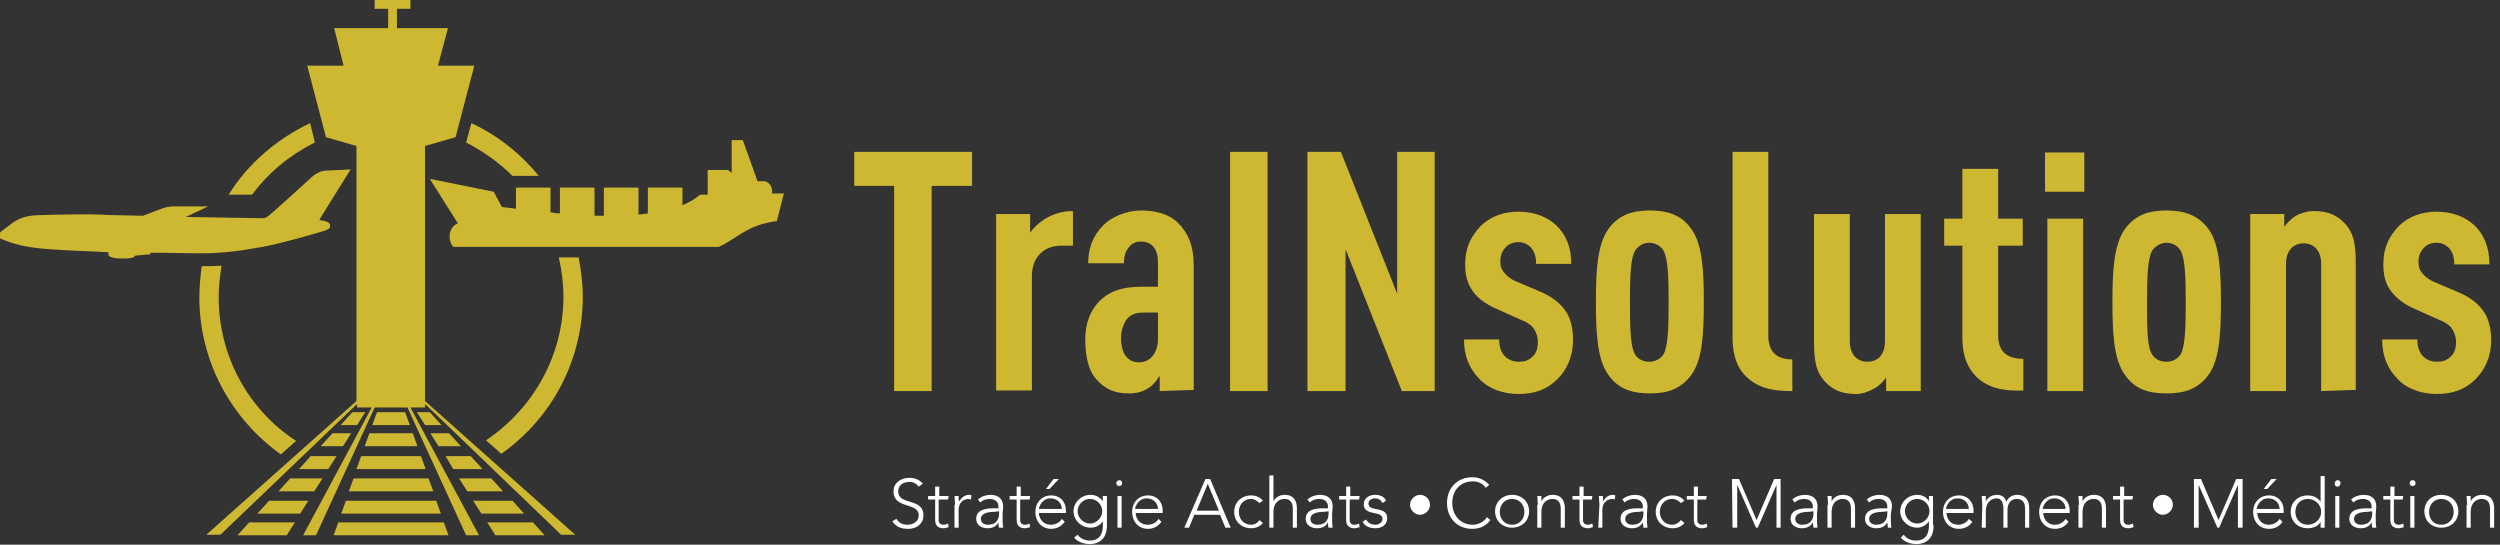 <svg xmlns="http://www.w3.org/2000/svg" xmlns:xlink="http://www.w3.org/1999/xlink" id="Capa_1" x="0px" y="0px" viewBox="0 0 426.4 92.9" style="enable-background:new 0 0 426.4 92.9;" xml:space="preserve"><rect x="0" y="0" width="426.4" height="92.9" fill="#333333" stroke="none"/><style type="text/css">	.st0{fill:#CFB831;}	.st1{fill-rule:evenodd;clip-rule:evenodd;fill:#CFB831;}	.st2{fill:#FFFFFF;}</style><path class="st0" d="M422.2,64.7c-1.8,1.8-4,2.5-6.6,2.5c-2.6,0-5.1-0.9-6.6-2.5c-1.8-1.8-2.7-4-2.7-6.8h6c0,1.2,0.3,2.2,1,2.9 c0.6,0.6,1.5,0.9,2.3,0.9c1,0,1.7-0.2,2.4-0.9c0.6-0.5,0.9-1.4,0.9-2.4c0-0.9-0.2-1.5-0.6-2.2s-1.3-1.3-2.4-1.7l-4-1.8 c-2.1-0.9-3.5-2.1-4.4-3.5c-0.7-1.1-1-2.5-1-4.1c0-2.9,1-4.8,2.6-6.5c1.7-1.7,4-2.5,6.5-2.5s4.8,0.8,6.4,2.3 c1.6,1.5,2.6,3.7,2.6,6.7h-6c0-1.3-0.3-2.1-0.9-2.8c-0.6-0.6-1.3-0.9-2.1-0.9c-0.9,0-1.7,0.3-2.2,0.9c-0.6,0.6-0.9,1.4-0.9,2.3 c0,0.8,0.1,1.3,0.5,1.8c0.4,0.6,1.2,1.3,2.2,1.7l4,1.7c2.1,0.9,3.4,1.9,4.4,3.3c0.8,1.1,1.3,2.9,1.3,4.9 C424.9,60.9,423.8,63.1,422.2,64.7 M395.9,66.7V45c0-2.3-1.3-3.5-3-3.5c-1.7,0-3,1.2-3,3.5v21.7h-6.1V36.5h5.8v2.2 c0.5-0.7,1.3-1.5,2-1.9c0.9-0.5,2-0.8,3-0.8c2.5,0,4.1,0.7,5.5,2.3c1.2,1.4,1.7,3,1.7,6.5v21.7L395.9,66.7L395.9,66.7z M376.7,63.9 c-1.8,2.5-4.2,3.2-7.2,3.2s-5.4-0.7-7.1-3.2c-1.9-2.6-2.1-7.3-2.1-12.4c0-5.1,0.2-9.7,2.1-12.4c1.8-2.5,4.2-3.2,7.1-3.2 c2.9,0,5.4,0.7,7.2,3.2c1.9,2.6,2.1,7.3,2.1,12.4C378.8,56.7,378.6,61.3,376.7,63.9z M371.9,42.7c-0.5-0.8-1.4-1.3-2.4-1.3 c-0.9,0-1.8,0.5-2.4,1.3c-0.8,1.4-0.9,4.4-0.9,8.9s0,7.6,0.9,8.9c0.5,0.8,1.4,1.2,2.4,1.2s1.8-0.4,2.4-1.2c0.8-1.4,0.9-4.5,0.9-8.9 S372.7,44.1,371.9,42.7z M348.8,26h6.7v6.7h-6.7V26z M349.2,37.3h6.1v29.4h-6.1V37.3z M337.7,64.8c-1.9-1.5-3-3.8-3-7.3V41.9h-3.1 v-4.6h3.1v-8.5h6.1v8.5h4.2v4.6h-4.2v15.2c0,2.8,1.4,4.1,4.3,4.1v5.4C342.2,66.7,339.8,66.4,337.7,64.8z M321.7,66.7v-2.3 c-0.5,0.7-1.3,1.5-2.1,1.9c-0.9,0.5-2,0.9-3,0.9c-2.5,0-4.1-0.7-5.5-2.3c-1.2-1.4-1.7-3-1.7-6.5V36.5h6.1v21.7c0,2.3,1.3,3.5,3,3.5 s3-1.1,3-3.5V36.5h6.1v30.2L321.7,66.7L321.7,66.7z M298.5,64.8c-1.9-1.4-3-3.7-3-7.3V25.9h6.1v31.3c0,2.7,1.3,4.1,4.1,4.1v5.4 C302.9,66.7,300.5,66.4,298.5,64.8z M288.5,63.9c-1.8,2.5-4.2,3.2-7.1,3.2c-2.9,0-5.4-0.7-7.1-3.2c-1.9-2.6-2.1-7.3-2.1-12.4 c0-5.1,0.2-9.7,2.1-12.4c1.8-2.5,4.2-3.2,7.1-3.2c2.9,0,5.4,0.7,7.1,3.2c1.9,2.6,2.1,7.3,2.1,12.4C290.6,56.7,290.4,61.3,288.5,63.9 z M283.7,42.7c-0.5-0.8-1.4-1.3-2.4-1.3s-1.8,0.5-2.4,1.3c-0.8,1.4-0.9,4.4-0.9,8.9s0.1,7.6,0.9,8.9c0.5,0.8,1.4,1.2,2.4,1.2 c0.9,0,1.8-0.4,2.4-1.2c0.8-1.4,0.9-4.5,0.9-8.9S284.5,44.1,283.7,42.7z M265.6,64.7c-1.8,1.8-4,2.5-6.6,2.5c-2.6,0-5.1-0.9-6.6-2.5 c-1.8-1.8-2.7-4-2.7-6.8h6c0,1.2,0.3,2.2,1,2.9c0.6,0.6,1.5,0.9,2.3,0.9c1,0,1.7-0.2,2.4-0.9c0.6-0.5,0.9-1.4,0.9-2.4 c0-0.9-0.2-1.5-0.6-2.2s-1.3-1.3-2.4-1.7l-4-1.8c-2.1-0.9-3.6-2.1-4.4-3.5c-0.7-1.1-1-2.5-1-4.1c0-2.9,1-4.8,2.6-6.5 c1.7-1.7,4-2.5,6.5-2.5s4.8,0.8,6.4,2.3C267,39.9,268,42,268,45h-6c0-1.3-0.3-2.1-0.9-2.8c-0.6-0.6-1.3-0.9-2.1-0.9 c-0.9,0-1.7,0.3-2.2,0.9c-0.6,0.6-0.9,1.4-0.9,2.3c0,0.8,0.1,1.3,0.5,1.8c0.4,0.6,1.2,1.3,2.2,1.7l4,1.7c2.1,0.9,3.4,1.9,4.4,3.3 c0.8,1.1,1.3,2.9,1.3,4.9C268.3,60.9,267.2,63.1,265.6,64.7z M239.1,66.7l-9.6-24.2v24.2H223V25.9h5.7l9.6,24.2V25.9h6.4v40.8 L239.1,66.7L239.1,66.7z M209.8,25.9h6.4v40.8h-6.4V25.9z M197.8,66.7v-2.6c-0.5,0.7-1.1,1.6-1.8,2c-0.9,0.6-1.9,1-3.4,1 c-2.5,0-4.1-0.7-5.7-2.5c-1.2-1.4-1.8-3.7-1.8-6.8c0-2.8,1-5.2,2.8-6.8c1.5-1.3,3.4-2.1,6.9-2.1h2.7v-4.2c0-2.2-1-3.5-2.9-3.5 c-0.9,0-1.5,0.3-2,0.9c-0.6,0.7-0.9,1.5-0.9,2.8h-6.1c0-2.4,0.7-4.6,2.6-6.5c1.4-1.4,3.9-2.5,6.4-2.5c2.5,0,4.9,0.6,6.4,2.2 c1.6,1.6,2.6,3.8,2.6,7.1v21.3L197.8,66.7L197.8,66.7z M197.5,53.3h-2c-1.3,0-2.3,0.1-3.1,0.9c-0.7,0.7-1.2,2.2-1.2,3.4 c0,2.7,1.1,4.2,3.1,4.2c1.8,0,3.2-1.5,3.2-4V53.3z M181,41.9c-2.9,0-5,1.9-5,5.2v19.5h-6.1V36.5h5.8v3.2c0.6-0.9,1.6-1.8,2.6-2.4 c1.3-0.8,2.9-1.3,4.7-1.3v5.9C183.1,41.9,181,41.9,181,41.9z M158.9,31.7v35h-6.4v-35h-6.8v-5.8h20.1v5.8H158.9z"></path><path class="st1" d="M47.9,77.5C39.5,71.5,34,61.7,34,50.7c0-1.8,0.2-3.6,0.4-5.3c1.2,0,2.3,0,3.4-0.1c-0.3,1.8-0.5,3.6-0.5,5.4 c0,10.2,5.2,19.3,13.2,24.5L47.9,77.5z M98.7,43.9c0.4,2.2,0.7,4.4,0.7,6.7c0,11.1-5.5,20.9-13.9,26.8l-2.6-2.3 c7.9-5.3,13.2-14.3,13.2-24.5c0-2.3-0.3-4.6-0.8-6.7C95.3,43.9,98.7,43.9,98.7,43.9z M53.7,24.3c-4.2,2.1-7.9,5.1-10.7,8.9h-4 c3.3-5.3,8.2-9.5,13.9-12.2L53.7,24.3z M42.5,89.1l-2,2.2h8.4l1.4-2.2H42.5z M45.9,85.4l-2,2.2h7.3l1.4-2.2H45.9z M49.5,81.6l-2,2.2 h6.1l1.4-2.2H49.5z M53,77.8L51,80h5l1.4-2.2H53z M56.7,73.9l-2,2.2h3.8l1.4-2.2H56.7z M60.1,70.3l-2,2.2h2.8l1.4-2.2H60.1z  M90.9,89.1l2,2.2h-8.4l-1.4-2.2H90.9z M87.4,85.4l2,2.2h-7.3l-1.4-2.2H87.4z M83.8,81.6l2,2.2h-6.1l-1.4-2.2H83.8z M80.3,77.8 l2,2.2h-5L76,77.8H80.3z M76.6,73.9l2,2.2h-3.8l-1.4-2.2H76.6z M73.3,70.3l2,2.2h-2.8l-1.4-2.2H73.3z M70,69.5l11.7,21.8h-2.2 l-10-21.8h-2.8h-2.8l-10,21.8h-2.2l11.7-21.8h-2.5v-0.6L37.6,91.2h-2.4l25.6-22.8V24.9l-5.2-1.5l-3.2-12.2h6.2L57,4.8h9.2V1.5h-2.3 V0h2.3h1.5H70v1.5h-2.3v3.3h8.7l-1.7,6.4h6.2l-3.2,12.2l-5.2,1.5v43.5l25.6,22.8h-2.4L72.5,68.9v0.6L70,69.5L70,69.5z M75.7,89.1 l0.8,2.2h-9.8h-9.8l0.8-2.2h9H75.7z M74.4,85.4l0.8,2.2h-8.5h-8.5l0.8-2.2h7.8H74.4z M73.1,81.6l0.8,2.2h-7.2h-7.2l0.8-2.2h6.4H73.1 z M71.8,77.8l0.8,2.2h-5.9h-5.9l0.8-2.2h5.1H71.8z M70.4,73.9l0.8,2.2h-4.5h-4.5l0.8-2.2h3.7H70.4z M69.1,70.3l0.8,2.2h-3.2h-3.2 l0.8-2.2h2.5H69.1z M59.8,28.9l-4.2,0.2c-0.8,0-1.7,0.5-2.2,0.9c-0.8,0.7-7.5,6.9-8,7.1c-0.5,0.2-1.2,0.1-1.9,0.1 c-0.3,0-5.9-0.1-11.8-0.2l3.8-1.8h-5.8c-0.7,0-1.2,0.1-1.9,0.3l-3.4,1.3c-3.7-0.1-6.6-0.1-7.2-0.2c-1.6-0.1-8,0-10.8,0.1 c-2.8,0.1-4,1.1-4.9,1.8c-0.9,0.7-1.7,1.1-1.7,1.7c0,0.1,0.1,0.4,0.3,0.5c0.2,0.1,2.4,1.1,5.4,1.5c3,0.5,11.9,0.7,12.6,0.8 c0.3,0,0.4,0,0.4,0.1c0,0.1,0,0.4,0,0.4c0,0.1,0.3,0.6,2.5,0.6c2.2,0,1.9-0.5,2.1-0.5c0.2,0,1.8-0.2,2.3-0.2s0.1-0.3,0.3-0.3 c0.2,0,2.6,0,7.6,0.1s8.6-0.6,11.5-1.1c2.9-0.5,9.5-2.4,10.4-2.7c1-0.3,1.1-0.5,1.1-1s-0.8-0.7-1.4-0.8c-0.6-0.1-0.4,0-0.2-0.5 L59.8,28.9z M133.7,33l-2,0v-0.4c0-0.9-0.7-1.7-1.4-1.7h-1.1l-2.5-7h-1.9v5.6l-0.6-0.5h-3.5v4.2l-1.3,0c-0.8,0.7-1.8,1.3-3,1.8v-3 h-5.9v4.4c-0.5,0.1-1,0.1-1.6,0.2v-4.6H103v4.8c-0.2,0-0.4,0-0.7,0c-0.3,0-0.6,0-0.9,0v-4.8h-5.9v4.4c-0.5,0-1.1-0.1-1.6-0.2v-4.2 H88v3.6c-0.8-0.1-1.6-0.2-2.4-0.3l-1.4-2.6l-10.9-2.2l4.8,7.6c-1.3,0.4-2,2.5-0.8,4h45.3c3.3-1.5,4.7-3.7,9.9-4.4L133.7,33z  M80.4,21c4.5,2.1,8.4,5.2,11.5,9h-4.5c-2.3-2.3-5-4.2-7.9-5.7L80.4,21z"></path><path class="st2" d="M243.9,86.1c0,0.9-0.8,1.7-1.7,1.7c-0.9,0-1.7-0.8-1.7-1.7c0-0.9,0.8-1.7,1.7-1.7 C243.1,84.4,243.9,85.1,243.9,86.1"></path><path class="st2" d="M370.6,86.1c0,0.9-0.8,1.7-1.7,1.7s-1.7-0.8-1.7-1.7c0-0.9,0.8-1.7,1.7-1.7S370.6,85.1,370.6,86.1"></path><g>	<path class="st2" d="M152.9,88.5c0.4,0.7,1.1,1,1.9,1c1,0,1.9-0.6,1.9-1.6c0-2.3-4.3-1-4.3-4.1c0-1.5,1.3-2.3,2.7-2.3  c0.9,0,1.7,0.3,2.3,1l-0.7,0.5c-0.4-0.5-0.9-0.8-1.6-0.8c-1,0-1.9,0.5-1.9,1.6c0,2.5,4.3,1,4.3,4.1c0,1.5-1.2,2.3-2.6,2.3  c-1.1,0-2.1-0.3-2.7-1.3L152.9,88.5z"></path>	<path class="st2" d="M161.7,85.2h-1.6v3.5c0,0.5,0.3,0.8,0.8,0.8c0.3,0,0.6-0.1,0.8-0.2l0.1,0.6c-0.3,0.1-0.6,0.2-0.9,0.2  c-1,0-1.4-0.6-1.4-1.4v-3.5h-1.2v-0.6h1.2V83h0.7v1.6h1.6L161.7,85.2L161.7,85.2z"></path>	<path class="st2" d="M162.9,86.1c0-0.4-0.1-1.2-0.1-1.5h0.7c0,0.4,0,0.8,0.1,0.9c0.4-0.6,0.9-1.1,1.7-1.1c0.1,0,0.3,0,0.4,0.1  l-0.1,0.7c-0.1,0-0.2-0.1-0.3-0.1c-1.2,0-1.8,0.8-1.8,1.9V90h-0.7V86.1z"></path>	<path class="st2" d="M171,87.7c0,1.1,0,1.7,0.1,2.3h-0.7c-0.1-0.3-0.1-0.6-0.1-0.9h0c-0.4,0.7-1,1-1.9,1c-0.9,0-1.9-0.5-1.9-1.6  c0-1.7,1.9-1.8,3-1.8h0.8v-0.3c0-0.9-0.7-1.3-1.5-1.3c-0.6,0-1.2,0.2-1.6,0.6l-0.4-0.5c0.5-0.5,1.4-0.8,2.1-0.8  c1.3,0,2.2,0.6,2.2,2L171,87.7L171,87.7z M169.6,87.3c-1.2,0-2.3,0.3-2.3,1.2c0,0.7,0.6,1,1.2,1c1.5,0,1.9-1,1.9-1.9v-0.4  L169.6,87.3L169.6,87.3z"></path>	<path class="st2" d="M175.6,85.2H174v3.5c0,0.5,0.3,0.8,0.8,0.8c0.3,0,0.6-0.1,0.8-0.2l0.1,0.6c-0.3,0.1-0.6,0.2-0.9,0.2  c-1,0-1.4-0.6-1.4-1.4v-3.5h-1.2v-0.6h1.2V83h0.7v1.6h1.6L175.6,85.2L175.6,85.2z"></path>	<path class="st2" d="M181.6,89c-0.6,0.8-1.4,1.2-2.3,1.2c-1.6,0-2.7-1.2-2.7-2.9c0-1.6,1.1-2.8,2.7-2.8c1.7,0,2.5,1.3,2.5,2.5v0.5  h-4.6c0,0.6,0.4,2,2.1,2c0.7,0,1.5-0.4,1.8-1L181.6,89z M181.1,86.8c0-1-0.8-1.8-1.9-1.8c-1.5,0-2,1.5-2,1.8H181.1z M179.7,81.7  h0.9l-1.6,1.7h-0.6L179.7,81.7z"></path>	<path class="st2" d="M188.8,89.6c0,2.7-1.8,3.2-2.9,3.2c-1.1,0-2.1-0.4-2.7-1.1l0.6-0.5c0.5,0.7,1.3,1,2.1,1c2.1,0,2.2-1.9,2.2-2.5  v-0.8h0c-0.4,0.6-1.1,1.1-2.1,1.1c-1.6,0-2.9-1.3-2.9-2.8s1.3-2.8,2.9-2.8c0.9,0,1.6,0.4,2.1,1.1h0v-0.9h0.7V89.6z M185.9,85.1  c-1.2,0-2.1,1-2.1,2.1s1,2.1,2.1,2.1s2.1-1,2.1-2.1S187.1,85.1,185.9,85.1z"></path>	<path class="st2" d="M190.9,81.9c0.3,0,0.5,0.2,0.5,0.5s-0.2,0.5-0.5,0.5s-0.5-0.2-0.5-0.5S190.7,81.9,190.9,81.9z M190.6,84.6h0.7  V90h-0.7V84.6z"></path>	<path class="st2" d="M198.1,89c-0.6,0.8-1.4,1.2-2.3,1.2c-1.6,0-2.7-1.2-2.7-2.9c0-1.6,1.1-2.8,2.7-2.8c1.7,0,2.5,1.3,2.5,2.5v0.5  h-4.6c0,0.6,0.4,2,2.1,2c0.7,0,1.5-0.4,1.8-1L198.1,89z M197.5,86.8c0-1-0.8-1.8-1.9-1.8c-1.5,0-2,1.5-2,1.8H197.5z"></path>	<path class="st2" d="M205.6,81.7h0.8l3.5,8.3H209l-0.9-2.2h-4.4l-0.9,2.2H202L205.6,81.7z M206,82.5l-1.9,4.6h3.8L206,82.5z"></path>	<path class="st2" d="M215.4,89.2c-0.5,0.6-1.2,0.9-2,0.9c-1.7,0-2.9-1.2-2.9-2.8s1.2-2.8,2.9-2.8c0.8,0,1.5,0.3,2,0.9l-0.6,0.4  c-0.4-0.4-0.9-0.7-1.4-0.7c-1.3,0-2.1,1-2.1,2.2s0.8,2.2,2.1,2.2c0.6,0,1.1-0.3,1.4-0.8L215.4,89.2z"></path>	<path class="st2" d="M216.5,81.1h0.7v4.4h0c0.3-0.6,1-1.1,1.9-1.1c1.7,0,2.1,1.2,2.1,2.3V90h-0.7v-3.2c0-0.9-0.3-1.7-1.4-1.7  c-1,0-1.9,0.7-1.9,2.2V90h-0.7L216.5,81.1L216.5,81.1z"></path>	<path class="st2" d="M227.2,87.7c0,1.1,0,1.7,0.1,2.3h-0.7c-0.1-0.3-0.1-0.6-0.1-0.9h0c-0.4,0.7-1,1-1.9,1c-0.9,0-1.9-0.5-1.9-1.6  c0-1.7,1.9-1.8,3-1.8h0.8v-0.3c0-0.9-0.7-1.3-1.5-1.3c-0.6,0-1.2,0.2-1.6,0.6l-0.4-0.5c0.5-0.5,1.4-0.8,2.1-0.8  c1.3,0,2.2,0.6,2.2,2L227.2,87.7L227.2,87.7z M225.8,87.3c-1.2,0-2.3,0.3-2.3,1.2c0,0.7,0.6,1,1.2,1c1.5,0,1.9-1,1.9-1.9v-0.4  L225.8,87.3L225.8,87.3z"></path>	<path class="st2" d="M231.8,85.2h-1.6v3.5c0,0.5,0.3,0.8,0.8,0.8c0.3,0,0.6-0.1,0.8-0.2l0.1,0.6c-0.3,0.1-0.6,0.2-0.9,0.2  c-1,0-1.4-0.6-1.4-1.4v-3.5h-1.2v-0.6h1.2V83h0.7v1.6h1.6L231.8,85.2L231.8,85.2z"></path>	<path class="st2" d="M233,88.6c0.3,0.6,0.9,0.9,1.6,0.9c0.6,0,1.2-0.4,1.2-1c0-1.5-3.2-0.4-3.2-2.5c0-1.1,1-1.6,1.9-1.6  c0.9,0,1.6,0.3,1.9,1l-0.6,0.4c-0.3-0.5-0.6-0.8-1.3-0.8c-0.5,0-1.1,0.3-1.1,0.9c0,1.5,3.2,0.3,3.2,2.5c0,1.1-0.9,1.7-2,1.7  c-0.9,0-1.8-0.3-2.2-1.1L233,88.6z"></path>	<path class="st2" d="M254.2,88.7c-0.8,1.1-1.9,1.5-3.1,1.5c-2.5,0-4.3-1.8-4.3-4.4s1.8-4.4,4.3-4.4c1.1,0,2.1,0.4,2.9,1.3l-0.6,0.5  c-0.5-0.8-1.4-1.1-2.2-1.1c-2.2,0-3.5,1.6-3.5,3.7s1.4,3.7,3.5,3.7c0.8,0,1.9-0.4,2.4-1.3L254.2,88.7z"></path>	<path class="st2" d="M257.9,84.4c1.7,0,2.9,1.2,2.9,2.8s-1.2,2.8-2.9,2.8s-2.9-1.2-2.9-2.8S256.3,84.4,257.9,84.4z M257.9,89.5  c1.3,0,2.1-1,2.1-2.2s-0.8-2.2-2.1-2.2s-2.1,1-2.1,2.2S256.6,89.5,257.9,89.5z"></path>	<path class="st2" d="M262.3,86.1c0-0.4-0.1-1.2-0.1-1.5h0.7c0,0.4,0,0.8,0,0.9h0c0.3-0.6,1-1.1,1.9-1.1c1.7,0,2.1,1.2,2.1,2.3V90  h-0.7v-3.2c0-0.9-0.3-1.7-1.4-1.7c-1,0-1.9,0.7-1.9,2.2V90h-0.7V86.1z"></path>	<path class="st2" d="M271.5,85.2H270v3.5c0,0.5,0.3,0.8,0.8,0.8c0.3,0,0.5-0.1,0.8-0.2l0.1,0.6c-0.3,0.1-0.6,0.2-0.9,0.2  c-1,0-1.4-0.6-1.4-1.4v-3.5h-1.2v-0.6h1.2V83h0.7v1.6h1.5L271.5,85.2L271.5,85.2z"></path>	<path class="st2" d="M272.8,86.1c0-0.4-0.1-1.2-0.1-1.5h0.7c0,0.4,0,0.8,0,0.9c0.4-0.6,0.9-1.1,1.7-1.1c0.1,0,0.3,0,0.4,0.1  l-0.1,0.7c-0.1,0-0.2-0.1-0.3-0.1c-1.2,0-1.8,0.8-1.8,1.9V90h-0.7L272.8,86.1L272.8,86.1z"></path>	<path class="st2" d="M280.9,87.7c0,1.1,0,1.7,0.1,2.3h-0.7c0-0.3-0.1-0.6-0.1-0.9h0c-0.4,0.7-1,1-1.9,1c-0.9,0-1.9-0.5-1.9-1.6  c0-1.7,1.9-1.8,3-1.8h0.8v-0.3c0-0.9-0.7-1.3-1.5-1.3c-0.6,0-1.2,0.2-1.6,0.6l-0.4-0.5c0.5-0.5,1.4-0.8,2.1-0.8  c1.3,0,2.2,0.6,2.2,2L280.9,87.7L280.9,87.7z M279.5,87.3c-1.2,0-2.3,0.3-2.3,1.2c0,0.7,0.6,1,1.2,1c1.5,0,1.9-1,1.9-1.9v-0.4  L279.5,87.3L279.5,87.3z"></path>	<path class="st2" d="M287.3,89.2c-0.5,0.6-1.2,0.9-2,0.9c-1.7,0-2.9-1.2-2.9-2.8s1.2-2.8,2.9-2.8c0.8,0,1.5,0.3,2,0.9l-0.6,0.4  c-0.4-0.4-0.9-0.7-1.5-0.7c-1.3,0-2.1,1-2.1,2.2s0.8,2.2,2.1,2.2c0.6,0,1.1-0.3,1.5-0.8L287.3,89.2z"></path>	<path class="st2" d="M291,85.2h-1.5v3.5c0,0.5,0.3,0.8,0.8,0.8c0.3,0,0.5-0.1,0.8-0.2l0.1,0.6c-0.3,0.1-0.6,0.2-0.9,0.2  c-1,0-1.4-0.6-1.4-1.4v-3.5h-1.2v-0.6h1.2V83h0.7v1.6h1.5L291,85.2L291,85.2z"></path>	<path class="st2" d="M295.4,81.7h1.2l3,7l3-7h1.1V90H303v-7.3h0l-3.2,7.3h-0.3l-3.2-7.3h0V90h-0.8L295.4,81.7L295.4,81.7z"></path>	<path class="st2" d="M309.9,87.7c0,1.1,0,1.7,0.1,2.3h-0.7c0-0.3-0.1-0.6-0.1-0.9h0c-0.4,0.7-1,1-1.9,1c-0.9,0-1.9-0.5-1.9-1.6  c0-1.7,1.9-1.8,3-1.8h0.8v-0.3c0-0.9-0.7-1.3-1.5-1.3c-0.6,0-1.2,0.2-1.6,0.6l-0.4-0.5c0.5-0.5,1.4-0.8,2.1-0.8  c1.3,0,2.2,0.6,2.2,2L309.9,87.7L309.9,87.7z M308.5,87.3c-1.2,0-2.3,0.3-2.3,1.2c0,0.7,0.6,1,1.2,1c1.5,0,1.9-1,1.9-1.9v-0.4  L308.5,87.3L308.5,87.3z"></path>	<path class="st2" d="M311.8,86.1c0-0.4-0.1-1.2-0.1-1.5h0.7c0,0.4,0,0.8,0,0.9h0c0.3-0.6,1-1.1,1.9-1.1c1.7,0,2.1,1.2,2.1,2.3V90  h-0.7v-3.2c0-0.9-0.3-1.7-1.4-1.7c-1,0-1.9,0.7-1.9,2.2V90h-0.7V86.1z"></path>	<path class="st2" d="M322.5,87.7c0,1.1,0,1.7,0.1,2.3H322c0-0.3-0.1-0.6-0.1-0.9h0c-0.4,0.7-1,1-1.9,1c-0.9,0-1.9-0.5-1.9-1.6  c0-1.7,1.9-1.8,3-1.8h0.8v-0.3c0-0.9-0.7-1.3-1.5-1.3c-0.6,0-1.2,0.2-1.6,0.6l-0.4-0.5c0.5-0.5,1.4-0.8,2.1-0.8  c1.3,0,2.2,0.6,2.2,2L322.5,87.7L322.5,87.7z M321.1,87.3c-1.2,0-2.3,0.3-2.3,1.2c0,0.7,0.6,1,1.2,1c1.5,0,1.9-1,1.9-1.9v-0.4  L321.1,87.3L321.1,87.3z"></path>	<path class="st2" d="M329.8,89.6c0,2.7-1.8,3.2-2.9,3.2c-1.1,0-2.1-0.4-2.7-1.1l0.5-0.5c0.5,0.7,1.3,1,2.1,1c2.1,0,2.2-1.9,2.2-2.5  v-0.8h0c-0.4,0.6-1.1,1.1-2,1.1c-1.6,0-2.9-1.3-2.9-2.8s1.3-2.8,2.9-2.8c0.9,0,1.6,0.4,2,1.1h0v-0.9h0.7V89.6z M327,85.1  c-1.2,0-2.1,1-2.1,2.1s1,2.1,2.1,2.1s2.1-1,2.1-2.1S328.2,85.1,327,85.1z"></path>	<path class="st2" d="M336.4,89c-0.5,0.8-1.4,1.2-2.3,1.2c-1.6,0-2.7-1.2-2.7-2.9c0-1.6,1.1-2.8,2.7-2.8c1.7,0,2.5,1.3,2.5,2.5v0.5  H332c0,0.6,0.4,2,2,2c0.7,0,1.5-0.4,1.8-1L336.4,89z M335.8,86.8c0-1-0.8-1.8-1.9-1.8c-1.5,0-2,1.5-2,1.8H335.8z"></path>	<path class="st2" d="M338.1,86.1c0-0.4-0.1-1.2-0.1-1.5h0.7c0,0.4,0,0.8,0,0.9h0c0.3-0.6,1-1.1,1.9-1.1c0.7,0,1.4,0.3,1.6,1.2  c0.3-0.8,1.1-1.2,1.8-1.2c1.7,0,2.1,1.2,2.1,2.3V90h-0.7v-3.2c0-0.9-0.3-1.7-1.4-1.7c-1.3,0-1.6,1.1-1.6,1.9v3h-0.7v-3.3  c0-1-0.4-1.7-1.1-1.7c-1,0-1.9,0.7-1.9,2.2V90h-0.7L338.1,86.1L338.1,86.1z"></path>	<path class="st2" d="M352.8,89c-0.5,0.8-1.4,1.2-2.3,1.2c-1.6,0-2.7-1.2-2.7-2.9c0-1.6,1.1-2.8,2.7-2.8c1.7,0,2.5,1.3,2.5,2.5v0.5  h-4.5c0,0.6,0.4,2,2,2c0.7,0,1.5-0.4,1.8-1L352.8,89z M352.3,86.8c0-1-0.8-1.8-1.9-1.8c-1.5,0-2,1.5-2,1.8H352.3z"></path>	<path class="st2" d="M354.6,86.1c0-0.4-0.1-1.2-0.1-1.5h0.7c0,0.4,0,0.8,0,0.9h0c0.3-0.6,1-1.1,1.9-1.1c1.7,0,2.1,1.2,2.1,2.3V90  h-0.7v-3.2c0-0.9-0.3-1.7-1.4-1.7c-1,0-1.9,0.7-1.9,2.2V90h-0.7V86.1z"></path>	<path class="st2" d="M363.7,85.2h-1.5v3.5c0,0.5,0.3,0.8,0.8,0.8c0.3,0,0.5-0.1,0.8-0.2l0.1,0.6c-0.3,0.1-0.6,0.2-0.9,0.2  c-1,0-1.4-0.6-1.4-1.4v-3.5h-1.2v-0.6h1.2V83h0.7v1.6h1.5L363.7,85.2L363.7,85.2z"></path>	<path class="st2" d="M374.2,81.7h1.2l3,7l3-7h1.1V90h-0.8v-7.3h0l-3.2,7.3h-0.3l-3.2-7.3h0V90h-0.8L374.2,81.7L374.2,81.7z"></path>	<path class="st2" d="M389.3,89c-0.5,0.8-1.4,1.2-2.3,1.2c-1.6,0-2.7-1.2-2.7-2.9c0-1.6,1.1-2.8,2.7-2.8c1.7,0,2.5,1.3,2.5,2.5v0.5  h-4.5c0,0.6,0.4,2,2,2c0.7,0,1.5-0.4,1.8-1L389.3,89z M388.8,86.8c0-1-0.8-1.8-1.9-1.8c-1.5,0-2,1.5-2,1.8H388.8z M387.4,81.7h0.9  l-1.6,1.7h-0.6L387.4,81.7z"></path>	<path class="st2" d="M395.8,89L395.8,89c-0.4,0.8-1.4,1.1-2.2,1.1c-1.7,0-2.9-1.2-2.9-2.8s1.2-2.8,2.9-2.8c0.8,0,1.7,0.3,2.2,1.1h0  v-4.4h0.7V90h-0.7V89z M393.6,85.1c-1.3,0-2.1,1-2.1,2.2s0.8,2.2,2.1,2.2c1.3,0,2.3-1,2.3-2.2S394.9,85.1,393.6,85.1z"></path>	<path class="st2" d="M398.7,81.9c0.3,0,0.5,0.2,0.5,0.5S399,83,398.7,83s-0.5-0.2-0.5-0.5S398.4,81.9,398.7,81.9z M398.3,84.6h0.7  V90h-0.7V84.6z"></path>	<path class="st2" d="M405.2,87.7c0,1.1,0,1.7,0.1,2.3h-0.7c0-0.3-0.1-0.6-0.1-0.9h0c-0.4,0.7-1,1-1.9,1c-0.9,0-1.9-0.5-1.9-1.6  c0-1.7,1.9-1.8,3-1.8h0.8v-0.3c0-0.9-0.7-1.3-1.5-1.3c-0.6,0-1.2,0.2-1.6,0.6l-0.4-0.5c0.5-0.5,1.4-0.8,2.1-0.8  c1.3,0,2.2,0.6,2.2,2L405.2,87.7L405.2,87.7z M403.8,87.3c-1.2,0-2.3,0.3-2.3,1.2c0,0.7,0.6,1,1.2,1c1.5,0,1.9-1,1.9-1.9v-0.4  L403.8,87.3L403.8,87.3z"></path>	<path class="st2" d="M409.8,85.2h-1.5v3.5c0,0.5,0.3,0.8,0.8,0.8c0.3,0,0.5-0.1,0.8-0.2l0.1,0.6c-0.3,0.1-0.6,0.2-0.9,0.2  c-1,0-1.4-0.6-1.4-1.4v-3.5h-1.2v-0.6h1.2V83h0.7v1.6h1.5L409.8,85.2L409.8,85.2z"></path>	<path class="st2" d="M411.5,81.9c0.3,0,0.5,0.2,0.5,0.5s-0.2,0.5-0.5,0.5s-0.5-0.2-0.5-0.5S411.2,81.9,411.5,81.9z M411.1,84.6h0.7  V90h-0.7V84.6z"></path>	<path class="st2" d="M416.4,84.4c1.7,0,2.9,1.2,2.9,2.8s-1.2,2.8-2.9,2.8s-2.9-1.2-2.9-2.8S414.7,84.4,416.4,84.4z M416.4,89.5  c1.3,0,2.1-1,2.1-2.2s-0.8-2.2-2.1-2.2s-2.1,1-2.1,2.2S415,89.5,416.4,89.5z"></path>	<path class="st2" d="M420.8,86.1c0-0.4-0.1-1.2-0.1-1.5h0.7c0,0.4,0,0.8,0,0.9h0c0.3-0.6,1-1.1,1.9-1.1c1.7,0,2.1,1.2,2.1,2.3V90  h-0.7v-3.2c0-0.9-0.3-1.7-1.4-1.7c-1,0-1.9,0.7-1.9,2.2V90h-0.7V86.1z"></path></g></svg>